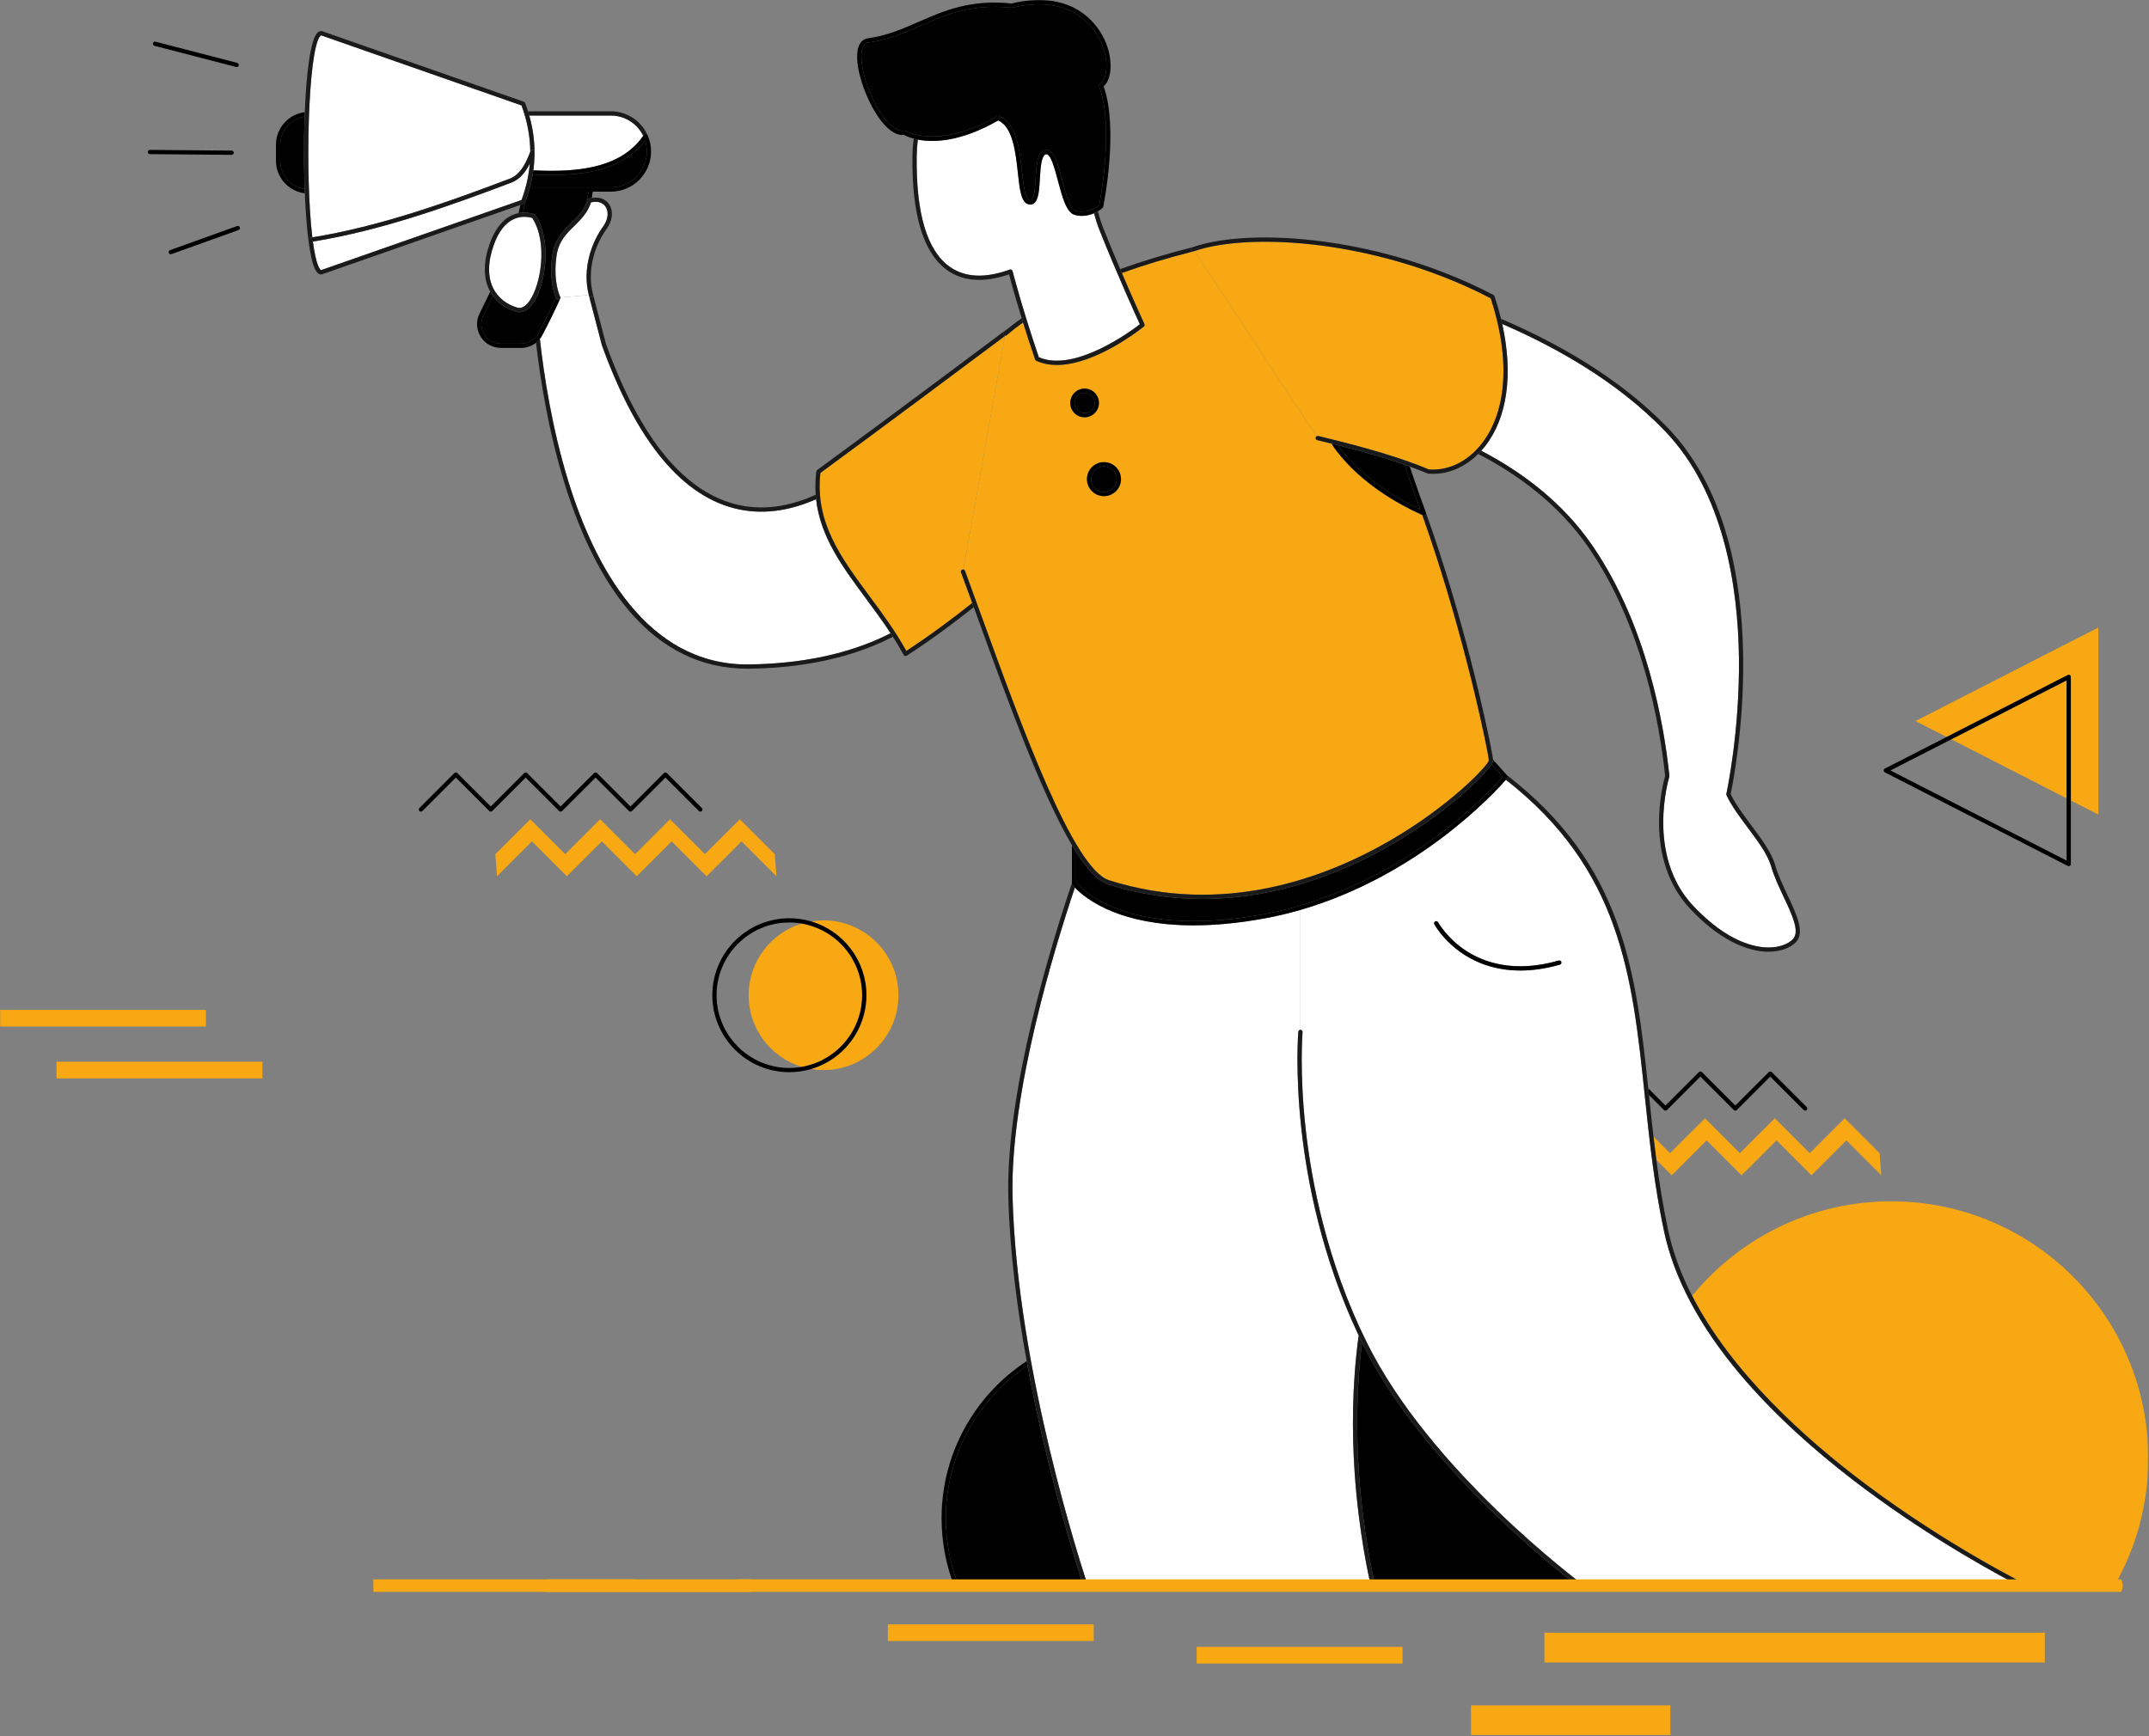 <?xml version="1.0" encoding="UTF-8"?> <svg xmlns="http://www.w3.org/2000/svg" width="1710" height="1382" viewBox="0 0 1710 1382" fill="none"><rect x="0" y="0" width="1710" height="1382" fill="#808080" stroke="none"/> <g clip-path="url(#clip0_395_242)"> <mask id="mask0_395_242" style="mask-type:luminance" maskUnits="userSpaceOnUse" x="0" y="0" width="1710" height="1382"> <path d="M1709.43 0H0V1381.01H1709.43V0Z" fill="white"></path> </mask> <g mask="url(#mask0_395_242)"> <path d="M1485.12 1181.73C1550.13 1230.37 1612.02 1261.1 1617.12 1263.6H1681.61C1699.28 1233.36 1709.43 1198.18 1709.43 1160.63C1709.43 1047.69 1617.87 956.126 1504.93 956.126C1441.01 956.126 1383.96 985.452 1346.46 1031.38C1377.91 1092.5 1436.33 1145.23 1485.12 1181.73Z" fill="#F7A813"></path> <path d="M752.609 1208.38C752.609 1227.49 756.24 1246.06 763.41 1263.6H862.559C858.017 1249.92 833.962 1175.48 817.608 1086.92C778.444 1113.15 752.609 1157.8 752.609 1208.38Z" fill="black"></path> <path d="M1084.54 1069.97C1084.29 1069.47 1084.05 1068.96 1083.81 1068.46C1079 1106.58 1079.34 1142.63 1081.24 1171.05C1084.52 1220.04 1092.92 1256.52 1094.64 1263.61H1257C1235.2 1246.97 1131.25 1164.46 1084.54 1069.97Z" fill="black"></path> <path d="M763.411 1263.6C756.241 1246.06 752.609 1227.49 752.609 1208.38C752.609 1157.81 778.444 1113.15 817.608 1086.92C817.387 1085.71 817.166 1084.51 816.945 1083.31C776.2 1110.03 749.229 1156.12 749.229 1208.38C749.229 1227.46 752.786 1246.03 759.779 1263.6H763.411Z" fill="black"></path> <path d="M1267.15 434.316C1310.39 497.407 1324.07 576.189 1328.37 617.535C1328.39 617.765 1328.37 617.999 1328.3 618.22C1328.1 618.838 1309.25 680.577 1347.43 721.097C1374.59 749.927 1396.67 754.129 1407.42 754.093C1415.66 754.053 1422.89 751.526 1426.77 747.33C1432.27 741.366 1425.98 728.033 1419.34 713.914C1415.54 705.847 1411.6 697.501 1409.33 689.536C1406.59 679.954 1398.58 669.232 1390.82 658.859C1384.42 650.293 1377.8 641.435 1373.82 632.883C1373.66 632.547 1373.62 632.162 1373.7 631.8C1373.8 631.314 1384.49 582.648 1383.7 522.893C1382.98 467.905 1372.12 391.994 1324.48 342.647C1286.54 303.347 1237.36 275.965 1195.34 257.848C1204.22 297.807 1199.47 332.584 1181.51 355.38C1180.59 356.555 1179.62 357.672 1178.64 358.759C1209.22 374.668 1242.73 398.705 1267.15 434.316Z" fill="white"></path> <path d="M1195.34 257.856C1237.36 275.969 1286.55 303.355 1324.48 342.655C1372.12 392.002 1382.98 467.908 1383.71 522.901C1384.49 582.656 1373.81 631.322 1373.7 631.808C1373.62 632.17 1373.66 632.55 1373.82 632.89C1377.8 641.443 1384.43 650.301 1390.83 658.867C1398.58 669.24 1406.6 679.962 1409.33 689.544C1411.61 697.514 1415.54 705.855 1419.34 713.922C1425.99 728.041 1432.27 741.374 1426.77 747.338C1422.89 751.534 1415.66 754.061 1407.42 754.101C1396.67 754.137 1374.6 749.935 1347.43 721.105C1309.25 680.585 1328.11 618.846 1328.3 618.228C1328.37 618.007 1328.4 617.773 1328.37 617.543C1324.07 576.197 1310.4 497.415 1267.15 434.324C1242.74 398.713 1209.23 374.671 1178.66 358.772C1177.86 359.651 1177.06 360.499 1176.23 361.321C1206.63 377.004 1240.09 400.824 1264.36 436.233C1307.08 498.541 1320.67 576.44 1324.98 617.556C1323.47 622.703 1306.94 683.054 1344.97 723.42C1372.84 753.001 1395.87 757.481 1407.23 757.481C1407.3 757.481 1407.37 757.481 1407.43 757.481C1416.59 757.437 1424.75 754.503 1429.25 749.635C1436.29 742.001 1429.54 727.665 1422.39 712.49C1418.65 704.543 1414.78 696.325 1412.58 688.621C1409.67 678.442 1401.46 667.464 1393.53 656.848C1387.36 648.596 1380.98 640.065 1377.12 631.976C1378.32 626.317 1387.82 579.568 1387.08 522.936C1386.62 487.585 1382.32 455.335 1374.31 427.088C1364.26 391.684 1348.32 362.491 1326.91 340.318C1287.92 299.927 1237.23 272.024 1194.4 253.783C1194.73 255.139 1195.04 256.5 1195.34 257.856Z" fill="#1A1A1A"></path> <path d="M587.949 405.401C543.533 396.035 506.87 352.118 478.985 274.873C478.967 274.825 478.954 274.776 478.941 274.728L468.607 235.109V235.104C468.603 235.096 468.603 235.087 468.599 235.078L468.532 234.831L446.165 236.801C446.068 237.022 445.962 237.243 445.865 237.464C445.825 237.592 445.768 237.715 445.697 237.83C441.469 247.196 436.76 256.827 431.547 266.736C430.981 267.809 430.323 268.803 429.585 269.731C432.722 298.089 439.251 341.193 452.487 383.9C473.008 450.113 514.318 528.852 594.62 528.852C594.974 528.852 595.323 528.852 595.681 528.847C648.809 528.242 685.401 516 708.665 503.962C702.33 494.296 695.58 485.177 688.966 476.249C670.425 451.227 652.723 427.327 649.383 397.325C631.65 405.176 610.343 410.124 587.949 405.401Z" fill="white"></path> <path d="M470.666 236.312C469.765 236.546 468.846 236.007 468.607 235.11L478.941 274.729C478.954 274.777 478.967 274.826 478.985 274.874C506.87 352.119 543.533 396.037 587.949 405.402C610.343 410.125 631.65 405.177 649.383 397.318C649.255 396.151 649.144 394.976 649.061 393.788C631.663 401.674 610.661 406.745 588.63 402.093C545.455 392.979 509.649 349.813 482.192 273.801L471.877 234.253C472.111 235.154 471.567 236.077 470.666 236.312Z" fill="#1A1A1A"></path> <path d="M468.598 235.074C468.576 234.99 468.559 234.906 468.537 234.826H468.532L468.598 235.074Z" fill="#1A1A1A"></path> <path d="M708.661 503.954C685.397 515.992 648.809 528.234 595.676 528.839C595.318 528.844 594.969 528.844 594.616 528.844C514.314 528.844 473.008 450.106 452.483 383.892C439.247 341.185 432.717 298.085 429.581 269.723C428.675 270.863 427.65 271.892 426.528 272.785C429.793 301.288 436.353 343.239 449.24 384.833C462.533 427.743 479.86 461.897 500.742 486.354C526.737 516.792 558.306 532.219 594.603 532.219C594.969 532.219 595.34 532.219 595.707 532.215C649.648 531.6 686.833 519.098 710.485 506.808C709.885 505.858 709.279 504.899 708.661 503.954Z" fill="#1A1A1A"></path> <path d="M1330.23 935.411L1358.02 907.632L1385.81 935.411L1413.61 907.632L1441.4 935.411L1469.19 907.632L1496.98 935.411L1495.63 917.802L1467.84 890.023L1440.05 917.802L1412.25 890.023L1384.46 917.802L1356.67 890.023L1328.88 917.802L1315.71 904.642C1316.42 910.787 1317.18 916.967 1317.99 923.183L1330.23 935.411Z" fill="#F7A813"></path> <path d="M1324.05 883.454C1324.71 884.112 1325.78 884.112 1326.44 883.454L1353.04 856.867L1379.64 883.454C1380.3 884.112 1381.37 884.112 1382.03 883.454L1408.63 856.867L1435.23 883.454C1435.56 883.785 1435.99 883.949 1436.42 883.949C1436.85 883.949 1437.29 883.785 1437.61 883.454C1438.27 882.795 1438.27 881.722 1437.61 881.064L1409.82 853.285C1409.16 852.626 1408.09 852.626 1407.43 853.285L1380.83 879.871L1354.23 853.285C1353.57 852.626 1352.5 852.626 1351.84 853.285L1325.24 879.871L1311.56 866.198C1311.75 867.974 1311.93 869.75 1312.12 871.535L1324.05 883.454Z" fill="black"></path> <path d="M1627.08 1299.46H1228.94V1323.15H1627.08V1299.46Z" fill="#F7A813"></path> <path d="M1329.16 1357.31H1170.5V1381.01H1329.16V1357.31Z" fill="#F7A813"></path> <path d="M870.312 1292.82H706.479V1306.09H870.312V1292.82Z" fill="#F7A813"></path> <path d="M1116.01 1310.74H952.174V1324.01H1116.01V1310.74Z" fill="#F7A813"></path> <path d="M208.802 845.038H44.968V858.304H208.802V845.038Z" fill="#F7A813"></path> <path d="M163.833 803.752H0V817.019H163.833V803.752Z" fill="#F7A813"></path> <path d="M1644.44 541.504L1552.67 588.452L1644.44 635.404V541.504Z" fill="#F7A813"></path> <path d="M1647 537.304C1647.51 537.609 1647.81 538.157 1647.81 538.744V637.133L1669.74 648.349V499.408L1524.18 573.879L1548.97 586.558L1645.35 537.242C1645.88 536.973 1646.5 536.995 1647 537.304Z" fill="#F7A813"></path> <path d="M588.709 652.042L560.913 679.82L533.12 652.042L505.328 679.82L477.531 652.042L449.739 679.82L421.947 652.042L394.15 679.82L395.502 697.431L423.294 669.651L451.091 697.431L478.883 669.651L506.675 697.431L534.472 669.651L562.264 697.431L590.057 669.651L617.853 697.431L616.502 679.82L588.709 652.042Z" fill="#F7A813"></path> <path d="M530.677 615.309C530.019 614.65 528.95 614.65 528.287 615.309L501.688 641.895L475.088 615.309C474.43 614.65 473.361 614.65 472.698 615.309L446.099 641.895L419.499 615.309C418.841 614.65 417.772 614.65 417.109 615.309L390.51 641.895L363.91 615.309C363.252 614.65 362.183 614.65 361.52 615.309L333.728 643.088C333.07 643.746 333.07 644.815 333.728 645.478C334.386 646.136 335.455 646.136 336.118 645.478L362.718 618.891L389.317 645.478C389.975 646.136 391.044 646.136 391.707 645.478L418.307 618.891L444.906 645.478C445.564 646.136 446.633 646.136 447.296 645.478L473.895 618.891L500.495 645.478C501.153 646.136 502.222 646.136 502.885 645.478L529.484 618.891L556.084 645.478C556.415 645.809 556.844 645.972 557.277 645.972C557.71 645.972 558.143 645.809 558.47 645.478C559.128 644.819 559.128 643.746 558.47 643.088L530.677 615.309Z" fill="black"></path> <path d="M1499.8 614.721L1645.35 689.192C1645.59 689.315 1645.86 689.377 1646.12 689.377C1646.42 689.377 1646.73 689.293 1647 689.13C1647.51 688.825 1647.81 688.277 1647.81 687.69V637.133V538.744C1647.81 538.157 1647.51 537.609 1647 537.304C1646.5 536.999 1645.88 536.973 1645.35 537.242L1548.96 586.558L1499.8 611.713C1499.23 612 1498.88 612.583 1498.88 613.215C1498.88 613.851 1499.24 614.43 1499.8 614.721ZM1552.67 588.453L1644.43 541.505V635.405V684.929L1504.28 613.219L1552.67 588.453Z" fill="black"></path> <path d="M595.694 792.095C595.694 818.99 613.528 841.711 638.016 849.12C665.247 844.406 686.029 820.638 686.029 792.095C686.029 763.552 665.247 739.784 638.016 735.075C613.524 742.479 595.694 765.2 595.694 792.095Z" fill="#F7A813"></path> <path d="M689.408 792.095C689.408 819.856 670.831 843.35 645.456 850.847C648.658 851.382 651.945 851.669 655.303 851.669C688.224 851.669 714.912 824.994 714.912 792.095C714.912 759.191 688.224 732.517 655.303 732.517C651.945 732.517 648.663 732.808 645.456 733.339C670.831 740.84 689.408 764.329 689.408 792.095Z" fill="#F7A813"></path> <path d="M645.456 850.847C670.831 843.35 689.408 819.856 689.408 792.095C689.408 764.334 670.831 740.84 645.456 733.343C639.951 731.717 634.137 730.829 628.111 730.829C594.311 730.829 566.815 758.312 566.815 792.095C566.815 825.878 594.311 853.361 628.111 853.361C634.133 853.361 639.951 852.473 645.456 850.847ZM570.19 792.095C570.19 760.177 596.171 734.209 628.107 734.209C631.487 734.209 634.791 734.518 638.012 735.075C665.243 739.789 686.024 763.552 686.024 792.095C686.024 820.638 665.243 844.406 638.012 849.12C634.791 849.677 631.487 849.986 628.107 849.986C596.175 849.981 570.19 824.014 570.19 792.095Z" fill="black"></path> <path d="M652.824 376.372C648.283 415.651 669.365 444.11 691.679 474.23C701.831 487.934 712.319 502.093 721.176 518.055C740.615 505.358 758.586 491.897 773.616 479.89C770.567 471.513 767.612 463.411 764.692 455.486C764.369 454.611 764.815 453.639 765.694 453.317C765.986 453.206 766.286 453.193 766.574 453.246L799.641 267.407C775.06 285.794 698.098 343.292 652.824 376.372Z" fill="#F7A813"></path> <path d="M773.616 479.894C758.586 491.901 740.615 505.362 721.177 518.059C712.323 502.098 701.836 487.939 691.679 474.235C669.365 444.114 648.283 415.655 652.825 376.376C698.098 343.292 775.06 285.799 799.641 267.412L799.685 267.155C799.314 267.089 798.965 266.908 798.7 266.603C798.09 265.896 798.174 264.827 798.881 264.222C800.913 262.473 803.02 260.745 805.198 259.04C800.158 262.813 703.081 335.49 650.24 374.088C649.865 374.362 649.617 374.782 649.56 375.245C648.765 381.704 648.632 387.871 649.061 393.796C649.145 394.98 649.255 396.159 649.383 397.325C652.723 427.327 670.425 451.227 688.967 476.249C695.58 485.173 702.33 494.296 708.665 503.962C709.284 504.903 709.885 505.866 710.494 506.816C713.485 511.494 716.379 516.292 719.091 521.28C719.317 521.695 719.705 521.995 720.16 522.11C720.297 522.145 720.439 522.163 720.576 522.163C720.898 522.163 721.216 522.07 721.495 521.894C741.229 509.095 759.518 495.453 774.839 483.251C774.424 482.12 774.018 481.003 773.616 479.894Z" fill="#1A1A1A"></path> <path d="M1081.13 1062.91C1051.6 1000.47 1040.02 939.388 1035.53 898.52C1030.49 852.553 1033.07 821.478 1033.09 821.169C1033.17 820.289 1033.9 819.631 1034.78 819.631V724.203C1025.72 726.822 1016.34 729.084 1006.66 730.874C984.936 734.894 966.076 736.484 949.832 736.484C920.516 736.484 899.717 731.298 885.916 725.806C868.434 718.853 859.082 710.437 855.296 706.386C839.038 754.725 803.581 870.268 805.702 952.545C809.267 1090.63 861.092 1248.62 866.111 1263.6H1091.16C1089.05 1254.74 1081.06 1218.88 1077.87 1171.34C1075.88 1141.47 1075.58 1103.22 1081.13 1062.91Z" fill="white"></path> <path d="M1083.81 1068.46C1082.9 1066.61 1082.01 1064.76 1081.13 1062.91C1075.59 1103.21 1075.88 1141.47 1077.88 1171.35C1081.07 1218.89 1089.06 1254.75 1091.17 1263.61H1094.65C1092.93 1256.52 1084.53 1220.05 1081.25 1171.05C1079.34 1142.63 1079 1106.58 1083.81 1068.46Z" fill="#1A1A1A"></path> <path d="M817.608 1086.92C833.963 1175.48 858.017 1249.92 862.559 1263.6H866.12C861.105 1248.62 809.276 1090.63 805.711 952.549C803.586 870.268 839.047 754.73 855.305 706.39C854.006 705.003 853.361 704.123 853.268 703.995C853.061 703.708 852.95 703.363 852.95 703.005V702.812C837.055 749.751 800.162 868.395 802.336 952.637C803.453 995.914 809.289 1041.13 816.945 1083.31C817.162 1084.52 817.383 1085.71 817.608 1086.92Z" fill="#1A1A1A"></path> <path d="M1384.46 1093.6C1352.32 1055.38 1332.02 1017.15 1324.11 979.982C1316.19 942.776 1312.43 906.903 1308.79 872.211C1298.81 776.857 1289.93 692.208 1198.27 620.627C1193.85 625.667 1175.81 645.441 1147.17 666.978C1121.52 686.266 1082.69 710.339 1034.78 724.202V819.63C1034.83 819.63 1034.88 819.626 1034.93 819.626C1035.86 819.705 1036.54 820.523 1036.46 821.455C1036.44 821.76 1033.89 852.578 1038.9 898.24C1043.53 940.355 1055.73 1004.07 1087.57 1068.47C1137.7 1169.88 1254.47 1257.57 1262.61 1263.6H1268.43H1609.61C1591.68 1254.39 1538.54 1225.9 1483.14 1184.47C1443.31 1154.67 1410.1 1124.1 1384.46 1093.6ZM1142.03 733.36C1142.85 732.918 1143.87 733.223 1144.32 734.044C1144.38 734.173 1151.3 746.732 1166.52 756.699C1180.53 765.879 1204.71 774.684 1240.31 764.518C1241.2 764.267 1242.14 764.779 1242.4 765.68C1242.65 766.577 1242.13 767.514 1241.23 767.77C1229.61 771.092 1219.15 772.444 1209.81 772.444C1189.51 772.444 1174.54 766.025 1164.52 759.433C1148.65 748.985 1141.64 736.187 1141.35 735.648C1140.9 734.826 1141.21 733.801 1142.03 733.36Z" fill="white"></path> <path d="M1199.35 619.385C1199.32 619.416 1198.96 619.854 1198.27 620.627C1289.93 692.208 1298.81 776.857 1308.79 872.211C1312.43 906.903 1316.19 942.776 1324.11 979.982C1332.02 1017.15 1352.32 1055.38 1384.46 1093.6C1410.1 1124.1 1443.31 1154.67 1483.15 1184.47C1538.54 1225.91 1591.68 1254.4 1609.62 1263.6H1617.12C1612.03 1261.1 1550.13 1230.37 1485.13 1181.73C1436.33 1145.23 1377.91 1092.5 1346.47 1031.38C1337.83 1014.59 1331.22 997.168 1327.41 979.28C1323.36 960.253 1320.4 941.561 1318 923.183C1317.18 916.967 1316.42 910.782 1315.71 904.641C1314.44 893.597 1313.29 882.672 1312.16 871.862C1312.14 871.751 1312.13 871.645 1312.12 871.535C1311.94 869.754 1311.75 867.974 1311.56 866.198C1301.65 771.843 1291.2 688.011 1199.08 616.92L1199.31 617.176C1199.87 617.799 1199.89 618.74 1199.35 619.385Z" fill="#1A1A1A"></path> <path d="M1087.57 1068.47C1055.73 1004.08 1043.53 940.359 1038.9 898.245C1033.88 852.587 1036.44 821.768 1036.46 821.459C1036.54 820.531 1035.86 819.71 1034.93 819.63C1034.88 819.626 1034.83 819.635 1034.78 819.635C1033.91 819.635 1033.17 820.288 1033.1 821.172C1033.07 821.481 1030.49 852.556 1035.54 898.523C1040.02 939.392 1051.6 1000.47 1081.13 1062.91C1082.01 1064.77 1082.9 1066.61 1083.81 1068.46C1084.05 1068.97 1084.29 1069.47 1084.54 1069.97C1131.25 1164.47 1235.21 1246.98 1257 1263.6H1262.61C1254.47 1257.58 1137.7 1169.89 1087.57 1068.47Z" fill="#1A1A1A"></path> <path d="M1141.46 649.908C1117.6 667.38 1079.18 691.064 1031.6 704.662C1006.39 711.863 981.401 715.463 956.794 715.463C931.233 715.463 906.087 711.58 881.533 703.809C873.674 701.322 865.187 692.093 856.325 678.133V702.422C858.079 704.569 867.18 714.778 887.475 722.788C908.486 731.08 946.117 738.634 1006.05 727.55C1066.24 716.422 1114.87 687.03 1145.06 664.336C1173.67 642.835 1191.6 623.123 1195.8 618.325L1186.8 608.336C1182.08 615.688 1165.13 632.568 1141.46 649.908Z" fill="black"></path> <path d="M853.268 703.996C853.361 704.124 854.01 705.003 855.305 706.39C859.091 710.441 868.443 718.853 885.925 725.811C899.726 731.302 920.52 736.488 949.841 736.488C966.085 736.488 984.945 734.894 1006.67 730.878C1016.35 729.089 1025.73 726.827 1034.79 724.207C1082.69 710.344 1121.52 686.272 1147.18 666.983C1175.82 645.447 1193.86 625.673 1198.28 620.632C1198.96 619.859 1199.33 619.422 1199.35 619.391C1199.89 618.746 1199.87 617.805 1199.31 617.177L1199.08 616.921L1188.09 604.719C1188.12 604.984 1188.13 605.179 1188.13 605.294C1188.13 605.943 1187.68 606.977 1186.8 608.337L1195.81 618.326C1191.6 623.124 1173.68 642.836 1145.07 664.337C1114.87 687.031 1066.24 716.418 1006.06 727.551C946.121 738.636 908.491 731.081 887.48 722.789C867.184 714.779 858.088 704.574 856.33 702.423V678.134C855.208 676.371 854.086 674.533 852.95 672.621V702.807V703.002C852.95 703.36 853.061 703.709 853.268 703.996Z" fill="black"></path> <path d="M1059.43 353.051C1055.79 352.145 1052.04 351.23 1048.16 350.303C1047.25 350.086 1046.69 349.172 1046.91 348.266C1047.01 347.833 1047.28 347.48 1047.62 347.254L950.442 199.873C950.252 199.921 950.057 199.961 949.867 200.01C929.179 205.24 910.098 211.001 892.67 217.279C902.553 240.375 910.509 257.64 910.624 257.892C910.947 258.594 910.752 259.425 910.151 259.915C908.345 261.377 871.951 290.481 841 290.486C835.235 290.486 829.668 289.479 824.539 287.093C824.124 286.899 823.801 286.545 823.651 286.108C819.998 275.417 816.777 265.468 814.025 256.632C809.422 259.937 805.101 263.317 801.076 266.78C800.674 267.125 800.162 267.24 799.68 267.156L799.636 267.412L766.569 453.25C767.139 453.352 767.643 453.741 767.859 454.324C772.096 465.823 776.403 477.676 780.958 490.223C813.543 579.939 854.099 691.594 882.549 700.593C972.955 729.194 1054.14 699.113 1106.32 668.842C1153.18 641.66 1183.58 609.852 1184.74 605.231C1184.52 600.583 1169.15 522.985 1141.49 438.49C1138.46 429.253 1135.21 419.68 1131.73 409.912C1085.88 389.272 1065.57 362.606 1059.43 353.051ZM891.99 381.346C891.99 388.813 885.915 394.883 878.454 394.883C870.988 394.883 864.918 388.808 864.918 381.346C864.918 373.885 870.992 367.806 878.454 367.806C885.915 367.81 891.99 373.885 891.99 381.346ZM851.611 320.704C851.611 314.404 856.736 309.279 863.036 309.279C869.336 309.279 874.46 314.404 874.46 320.704C874.46 327.003 869.336 332.128 863.036 332.128C856.736 332.128 851.611 327.003 851.611 320.704Z" fill="#F7A813"></path> <path d="M1130.26 395.956C1131.59 399.68 1132.97 403.475 1134.38 407.279C1133.04 403.533 1131.67 399.755 1130.26 395.956Z" fill="#1A1A1A"></path> <path d="M798.7 266.599C798.965 266.904 799.314 267.085 799.685 267.151C800.167 267.235 800.679 267.12 801.081 266.776C805.106 263.312 809.426 259.932 814.029 256.628C813.672 255.475 813.323 254.348 812.978 253.239C810.292 255.144 807.69 257.074 805.194 259.031C803.016 260.741 800.909 262.468 798.876 264.213C798.17 264.827 798.09 265.892 798.7 266.599Z" fill="#1A1A1A"></path> <path d="M856.325 678.137C865.187 692.098 873.674 701.326 881.533 703.814C906.087 711.58 931.233 715.468 956.795 715.468C981.402 715.468 1006.39 711.867 1031.6 704.666C1079.18 691.073 1117.6 667.389 1141.46 649.912C1165.13 632.572 1182.08 615.692 1186.8 608.341C1187.67 606.98 1188.13 605.946 1188.13 605.297C1188.13 605.178 1188.11 604.983 1188.08 604.723C1187.16 596.678 1172.29 521.947 1145.06 438.539C1141.86 428.736 1138.41 418.553 1134.69 408.158C1134.9 408.781 1134.73 409.466 1134.25 409.916C1133.93 410.217 1133.52 410.376 1133.1 410.376C1132.86 410.376 1132.63 410.327 1132.41 410.23C1132.18 410.128 1131.96 410.022 1131.73 409.921C1135.21 419.688 1138.47 429.262 1141.49 438.499C1169.15 522.989 1184.51 600.588 1184.74 605.24C1183.58 609.861 1153.18 641.669 1106.32 668.851C1054.14 699.122 972.955 729.203 882.549 700.602C854.099 691.603 813.544 579.948 780.958 490.232C776.399 477.685 772.096 465.837 767.859 454.333C767.643 453.749 767.139 453.361 766.569 453.259C766.282 453.206 765.982 453.224 765.69 453.33C764.815 453.652 764.365 454.624 764.687 455.499C767.607 463.424 770.563 471.527 773.611 479.903C774.013 481.016 774.42 482.129 774.831 483.251C775.807 485.933 776.788 488.637 777.786 491.385C802.154 558.469 828.811 631.861 852.946 672.637C854.081 674.537 855.208 676.37 856.325 678.137Z" fill="#1A1A1A"></path> <path d="M892.67 217.28C910.103 211.002 929.179 205.241 949.867 200.011C950.057 199.962 950.252 199.922 950.442 199.874L950.415 199.834C950.283 199.878 950.141 199.922 950.009 199.971C949.125 200.28 948.167 199.816 947.857 198.933C947.548 198.053 948.012 197.09 948.895 196.781C948.922 196.772 948.948 196.763 948.975 196.755C928.136 202.025 908.915 207.834 891.341 214.174C891.791 215.217 892.233 216.255 892.67 217.28Z" fill="#1A1A1A"></path> <path d="M1130.1 405.451C1125.32 392.427 1120.99 379.713 1117.74 369.888C1103.13 364.781 1085.82 359.722 1064.44 354.311C1072.22 365.103 1091.81 387.532 1130.1 405.451Z" fill="black"></path> <path d="M1117.74 369.888C1120.99 379.717 1125.32 392.427 1130.1 405.451C1091.81 387.532 1072.22 365.103 1064.44 354.306C1062.79 353.891 1061.13 353.471 1059.43 353.047C1065.58 362.607 1085.88 389.268 1131.74 409.908C1131.97 410.01 1132.18 410.116 1132.41 410.218C1132.64 410.315 1132.87 410.363 1133.1 410.363C1133.52 410.363 1133.94 410.204 1134.26 409.904C1134.74 409.453 1134.91 408.769 1134.7 408.146C1134.69 408.124 1134.7 408.102 1134.69 408.079C1134.59 407.81 1134.49 407.545 1134.39 407.275C1132.98 403.467 1131.59 399.677 1130.27 395.953C1127.08 387.015 1124.18 378.516 1121.79 371.315C1120.46 370.842 1119.11 370.365 1117.74 369.888Z" fill="black"></path> <path d="M855.053 171.012C848.554 169.126 845.312 156.946 841.875 144.051C839.255 134.203 835.999 121.957 832.328 122.779C828.533 123.636 827.932 133.938 827.446 142.213C826.916 151.283 826.461 159.115 822.768 161.832C821.531 162.742 820.002 163.012 818.35 162.601C812.497 161.147 811.361 150.708 809.925 137.49C808.163 121.281 805.976 101.185 794.362 95.844C763.98 113.241 742.439 113.502 730.33 111.116C729.809 115.18 729.486 119.501 729.425 124.118C728.802 169.797 737.646 199.476 755.702 212.323C767.789 220.924 783.869 221.68 803.489 214.572C803.939 214.408 804.434 214.444 804.854 214.664C805.273 214.89 805.583 215.279 805.702 215.738C805.777 216.03 813.221 245.054 826.616 284.324C854.982 296.689 899.668 263.742 907.002 258.096C903.914 251.35 888.593 217.624 874.809 182.936C873.122 178.686 871.73 174.255 870.537 169.713C867.878 170.884 864.587 171.847 860.902 171.847C859.042 171.847 857.081 171.6 855.053 171.012Z" fill="white"></path> <path d="M814.029 256.633C816.782 265.469 820.002 275.418 823.656 286.109C823.806 286.546 824.124 286.9 824.544 287.094C829.673 289.475 835.244 290.487 841.004 290.487C871.955 290.482 908.349 261.383 910.156 259.916C910.757 259.43 910.951 258.599 910.629 257.893C910.514 257.641 902.553 240.376 892.675 217.28C892.237 216.255 891.796 215.217 891.349 214.17C887.033 204.031 882.417 192.916 877.955 181.686C876.232 177.352 874.823 172.806 873.625 168.132C872.733 168.658 871.695 169.201 870.542 169.709C871.73 174.251 873.122 178.677 874.814 182.932C888.597 217.62 903.918 251.345 907.006 258.091C899.673 263.737 854.987 296.685 826.62 284.32C813.225 245.054 805.781 216.025 805.706 215.734C805.587 215.27 805.282 214.881 804.858 214.66C804.438 214.439 803.944 214.399 803.493 214.567C783.874 221.676 767.793 220.92 755.706 212.319C737.646 199.472 728.806 169.793 729.429 124.113C729.491 119.497 729.813 115.176 730.335 111.112C729.142 110.878 728.037 110.617 727.026 110.343C726.465 114.628 726.116 119.187 726.049 124.065C725.413 170.92 734.73 201.539 753.749 215.071C766.428 224.092 782.955 225.192 802.901 218.358C804.094 222.86 807.54 235.578 812.982 253.241C813.323 254.354 813.672 255.48 814.029 256.633Z" fill="#1A1A1A"></path> <path d="M597.942 1257H434.693C433.758 1257 433 1259.24 433 1262C433 1264.76 433.758 1267 434.693 1267H598C597.965 1266.61 597.942 1266.2 597.942 1265.77V1257Z" fill="#F7A813"></path> <path d="M1687.31 1257H1681.6H1617.11H1609.6H1268.44H1262.62H1257.01H1094.66H1091.18H866.146H862.586H763.443H759.812H586.728V1261.34C586.728 1264.1 585.973 1266.33 585.041 1266.33H521.508H508.648C507.716 1266.33 506.961 1264.1 506.961 1261.34V1257H329.226H297.057V1265.77C297.057 1266.19 297.035 1266.59 297 1267H762.316H864.936H1093.34H1262.06H1269.51H1616.72H1687.31C1688.24 1267 1689 1264.76 1689 1262.01C1689 1259.25 1688.24 1257 1687.31 1257Z" fill="#F7A813"></path> <path d="M793.403 92.494C793.849 92.238 794.388 92.194 794.87 92.384C809.029 97.955 811.392 119.672 813.287 137.122C814.427 147.601 815.602 158.434 819.167 159.317C820.042 159.538 820.484 159.317 820.771 159.11C823.183 157.334 823.66 149.196 824.08 142.017C824.716 131.158 825.312 120.905 831.59 119.487C832.001 119.394 832.394 119.35 832.779 119.35C838.804 119.35 841.755 130.452 845.148 143.184C847.905 153.535 851.333 166.417 855.998 167.773C865.02 170.388 872.821 164.809 874.668 163.338C875.892 156.972 886.34 99.965 874.628 68.784C874.359 68.059 874.611 67.247 875.242 66.805C881.06 62.736 882.757 48.325 876.015 33.349C871.805 23.997 854.271 -5.616 805.485 6.109C805.3 6.153 805.106 6.166 804.916 6.144C772.816 2.756 752.088 11.821 732.035 20.586C718.87 26.342 706.439 31.776 691.246 33.782C689.042 34.074 687.495 35.399 686.528 37.833C682.075 49.006 691.432 78.843 704.402 94.849C708.215 99.554 713.931 104.974 719.493 104.002C719.904 103.932 720.328 104.016 720.682 104.241C720.929 104.396 746.459 119.672 793.403 92.494Z" fill="black"></path> <path d="M730.33 111.112C742.439 113.497 763.976 113.237 794.361 95.839C805.976 101.185 808.162 121.277 809.925 137.486C811.361 150.699 812.496 161.139 818.35 162.596C820.002 163.007 821.531 162.742 822.768 161.828C826.457 159.111 826.916 151.278 827.446 142.208C827.928 133.934 828.533 123.632 832.328 122.775C836.003 121.953 839.255 134.199 841.875 144.046C845.307 156.942 848.55 169.126 855.053 171.008C857.081 171.596 859.042 171.843 860.906 171.843C864.591 171.843 867.878 170.88 870.542 169.709C871.695 169.201 872.733 168.658 873.625 168.132C875.843 166.82 877.19 165.632 877.336 165.499C877.606 165.256 877.791 164.933 877.862 164.58C878.379 162.044 890.21 102.749 878.211 68.745C885.142 62.507 885.633 46.475 879.094 31.958C874.619 22.022 856.078 -9.402 804.982 2.752C772.166 -0.65 751.076 8.574 730.683 17.489C717.744 23.149 705.524 28.49 690.804 30.434C687.376 30.889 684.809 33.014 683.387 36.583C678.059 49.96 689.231 81.499 701.773 96.979C707.826 104.45 713.918 108.055 719.431 107.427C720.509 108.024 723.058 109.278 727.021 110.347C728.033 110.617 729.137 110.873 730.33 111.112ZM704.398 94.849C691.427 78.844 682.07 49.006 686.523 37.833C687.495 35.399 689.037 34.074 691.241 33.782C706.434 31.777 718.866 26.343 732.031 20.586C752.083 11.822 772.811 2.756 804.911 6.145C805.101 6.167 805.295 6.153 805.481 6.109C854.262 -5.615 871.796 23.997 876.011 33.349C882.752 48.326 881.056 62.736 875.238 66.805C874.606 67.247 874.354 68.06 874.624 68.784C886.335 99.965 875.887 156.973 874.663 163.339C872.817 164.81 865.015 170.389 855.994 167.774C851.329 166.422 847.896 153.54 845.144 143.185C841.755 130.448 838.8 119.351 832.774 119.351C832.39 119.351 831.996 119.395 831.586 119.488C825.308 120.906 824.711 131.16 824.075 142.018C823.656 149.197 823.179 157.335 820.766 159.111C820.479 159.323 820.037 159.539 819.163 159.318C815.598 158.435 814.423 147.598 813.283 137.124C811.383 119.673 809.024 97.955 794.865 92.384C794.383 92.194 793.844 92.238 793.398 92.495C746.455 119.678 720.925 104.397 720.673 104.242C720.319 104.017 719.895 103.933 719.484 104.003C713.927 104.975 708.215 99.554 704.398 94.849Z" fill="black"></path> <path d="M1048.95 347.017C1088.62 356.519 1115.79 364.732 1137.01 373.629C1152.48 374.84 1167.72 367.445 1178.87 353.294C1199.26 327.397 1201.92 285.185 1186.19 237.403C1134.44 210.556 1084.48 199.776 1051.63 195.469C1011.46 190.199 973.679 191.833 950.42 199.829L950.446 199.869L1047.63 347.251C1048 347.004 1048.48 346.902 1048.95 347.017Z" fill="#F7A813"></path> <path d="M947.862 198.927C948.171 199.806 949.134 200.276 950.013 199.966C950.146 199.922 950.283 199.878 950.42 199.829C973.679 191.833 1011.46 190.198 1051.63 195.468C1084.48 199.78 1134.44 210.556 1186.19 237.403C1201.92 285.185 1199.26 327.397 1178.87 353.294C1167.72 367.44 1152.48 374.84 1137.01 373.629C1115.79 364.732 1088.62 356.519 1048.95 347.017C1048.48 346.902 1048 347.003 1047.63 347.255C1047.28 347.485 1047.02 347.834 1046.91 348.267C1046.7 349.173 1047.25 350.087 1048.16 350.303C1052.04 351.231 1055.79 352.146 1059.43 353.051C1061.13 353.471 1062.79 353.891 1064.44 354.31C1085.82 359.722 1103.13 364.781 1117.74 369.888C1119.11 370.365 1120.46 370.846 1121.78 371.323C1126.8 373.148 1131.51 374.986 1135.95 376.85C1136.11 376.916 1136.28 376.96 1136.46 376.978C1137.75 377.089 1139.03 377.142 1140.31 377.142C1153.34 377.142 1165.98 371.53 1176.23 361.316C1177.06 360.494 1177.86 359.647 1178.66 358.768C1179.64 357.681 1180.6 356.563 1181.53 355.388C1199.49 332.593 1204.23 297.815 1195.35 257.856C1195.05 256.5 1194.74 255.139 1194.4 253.774C1192.96 247.845 1191.22 241.811 1189.19 235.692C1189.06 235.277 1188.76 234.928 1188.37 234.729C1135.96 207.424 1085.33 196.49 1052.08 192.125C1010.61 186.687 973.048 188.374 948.988 196.755C948.962 196.763 948.935 196.772 948.909 196.781C948.021 197.086 947.553 198.048 947.862 198.927Z" fill="#1A1A1A"></path> <path d="M496.338 1141.64C496.307 1142.31 496.276 1142.98 496.241 1143.65C496.276 1142.98 496.303 1142.31 496.338 1141.64Z" fill="black"></path> <path d="M496.037 1146.78C495.998 1147.39 495.958 1148 495.914 1148.61C495.962 1148 495.998 1147.39 496.037 1146.78Z" fill="black"></path> <path d="M518.86 1258.47C518.93 1258.91 519.005 1259.36 519.072 1259.81C519.001 1259.36 518.93 1258.91 518.86 1258.47Z" fill="black"></path> <path d="M517.177 1250.25C517.278 1250.67 517.38 1251.09 517.477 1251.5C517.38 1251.09 517.283 1250.67 517.177 1250.25Z" fill="black"></path> <path d="M516.492 1247.68C516.607 1248.08 516.713 1248.48 516.823 1248.89C516.713 1248.48 516.602 1248.08 516.492 1247.68Z" fill="black"></path> <path d="M514.022 1240.35C514.164 1240.72 514.301 1241.08 514.437 1241.45C514.301 1241.08 514.168 1240.71 514.022 1240.35Z" fill="black"></path> <path d="M515.736 1245.17C515.86 1245.56 515.975 1245.95 516.094 1246.34C515.979 1245.95 515.86 1245.56 515.736 1245.17Z" fill="black"></path> <path d="M517.799 1252.91C517.892 1253.33 517.98 1253.76 518.069 1254.19C517.985 1253.76 517.892 1253.33 517.799 1252.91Z" fill="black"></path> <path d="M519.292 1261.37C519.354 1261.83 519.416 1262.29 519.478 1262.76C519.421 1262.29 519.359 1261.83 519.292 1261.37Z" fill="black"></path> <path d="M494.902 1160.96C494.769 1162.54 494.637 1164.12 494.513 1165.7C494.637 1164.12 494.765 1162.54 494.902 1160.96Z" fill="black"></path> <path d="M509.741 1231.39C509.905 1231.67 510.06 1231.96 510.219 1232.26C510.06 1231.97 509.905 1231.67 509.741 1231.39Z" fill="black"></path> <path d="M513.063 1238.03C513.214 1238.38 513.359 1238.74 513.505 1239.09C513.359 1238.73 513.214 1238.38 513.063 1238.03Z" fill="black"></path> <path d="M510.921 1233.56C511.084 1233.86 511.239 1234.18 511.394 1234.5C511.239 1234.18 511.084 1233.87 510.921 1233.56Z" fill="black"></path> <path d="M222.957 115.194V127.913C222.957 139.337 231.43 148.795 242.417 150.395C241.737 131.813 241.706 111.492 242.373 92.716C231.408 94.341 222.957 103.787 222.957 115.194Z" fill="black"></path> <path d="M242.417 150.398C231.43 148.794 222.957 139.34 222.957 127.916V115.197C222.957 103.79 231.408 94.341 242.373 92.719C242.413 91.562 242.457 90.413 242.505 89.273C229.605 90.859 219.582 101.877 219.582 115.197V127.916C219.582 141.253 229.632 152.284 242.554 153.848C242.505 152.7 242.461 151.555 242.417 150.398Z" fill="black"></path> <path d="M439.538 202.89C441.367 190.405 448.078 183.827 454.572 177.466C459.842 172.301 464.817 167.415 467.22 159.512C467.6 157.166 467.945 154.838 468.236 152.536H420.741C419.892 155.412 418.956 158.279 417.874 161.138C417.851 161.191 417.82 161.239 417.798 161.288C417.33 163.881 416.791 166.518 416.19 169.196C421.341 168.966 425.039 170.446 425.264 170.539C425.569 170.667 425.83 170.874 426.015 171.148C439.574 191.064 434.069 227.7 423.882 241.74C420.056 247.01 416.332 248.482 413.359 248.482C412.413 248.482 411.543 248.331 410.77 248.106C403.012 245.853 396.575 241.444 392.206 235.476C389.843 240.499 387.342 245.632 384.678 250.894C382.218 255.753 382.452 261.43 385.31 266.082C388.177 270.747 393.156 273.535 398.625 273.535H414.702C420.533 273.535 425.839 270.327 428.556 265.167C433.645 255.497 438.244 246.105 442.383 236.964C441.032 233.903 436.711 222.218 439.538 202.89Z" fill="black"></path> <path d="M445.931 236.815C445.949 237.032 445.927 237.253 445.86 237.456C445.958 237.235 446.064 237.014 446.161 236.793L445.931 236.815Z" fill="black"></path> <path d="M429.585 269.728C430.319 268.804 430.981 267.806 431.547 266.732C436.76 256.819 441.469 247.192 445.697 237.827C445.542 238.087 445.321 238.313 445.034 238.463C444.782 238.595 444.517 238.657 444.252 238.657C443.647 238.657 443.059 238.33 442.759 237.756C442.724 237.69 442.587 237.42 442.384 236.965C438.244 246.106 433.645 255.498 428.556 265.168C425.839 270.328 420.533 273.536 414.702 273.536H398.625C393.152 273.536 388.177 270.748 385.31 266.083C382.452 261.435 382.218 255.754 384.678 250.895C387.342 245.633 389.847 240.504 392.206 235.477C391.42 234.403 390.709 233.272 390.059 232.101C387.453 237.707 384.656 243.455 381.661 249.366C378.666 255.281 378.953 262.191 382.43 267.85C385.915 273.522 391.968 276.911 398.625 276.911H414.702C419.089 276.911 423.228 275.413 426.533 272.789C427.655 271.892 428.675 270.867 429.585 269.728Z" fill="black"></path> <path d="M416.195 169.187C416.796 166.51 417.335 163.872 417.803 161.279C417.609 161.672 417.273 161.981 416.858 162.127L414.03 163.117C413.615 165.251 413.16 167.415 412.652 169.611C413.889 169.364 415.073 169.24 416.195 169.187Z" fill="black"></path> <path d="M468.236 152.527C467.945 154.829 467.6 157.157 467.22 159.503C467.251 159.401 467.287 159.304 467.317 159.203C467.481 158.646 467.914 158.213 468.47 158.054C469.314 157.811 470.14 157.625 470.958 157.493C471.21 155.827 471.435 154.171 471.642 152.523H468.236V152.527Z" fill="black"></path> <path d="M426.612 135.656C427.31 135.687 428.004 135.718 428.702 135.74C429.395 135.766 430.089 135.78 430.778 135.802C431.489 135.824 432.196 135.846 432.907 135.864C433.583 135.877 434.255 135.886 434.926 135.894C435.651 135.903 436.375 135.921 437.1 135.925C437.754 135.93 438.407 135.925 439.061 135.921C439.795 135.921 440.528 135.925 441.261 135.917C441.906 135.908 442.551 135.89 443.192 135.881C443.925 135.868 444.659 135.859 445.392 135.837C446.024 135.819 446.651 135.788 447.283 135.762C448.016 135.735 448.754 135.709 449.483 135.674C450.101 135.643 450.711 135.598 451.325 135.563C452.063 135.519 452.801 135.475 453.534 135.422C454.135 135.378 454.731 135.32 455.332 135.267C456.065 135.205 456.803 135.143 457.536 135.073C458.128 135.011 458.716 134.94 459.308 134.874C460.033 134.794 460.761 134.715 461.477 134.622C462.06 134.547 462.639 134.459 463.222 134.375C463.938 134.273 464.653 134.176 465.36 134.061C465.935 133.968 466.5 133.862 467.07 133.761C467.772 133.637 468.479 133.518 469.173 133.381C469.738 133.27 470.295 133.142 470.856 133.027C471.545 132.882 472.234 132.74 472.915 132.581C473.471 132.453 474.015 132.307 474.567 132.166C475.238 131.998 475.914 131.83 476.577 131.649C477.125 131.499 477.659 131.331 478.198 131.172C478.852 130.978 479.506 130.788 480.147 130.58C480.681 130.408 481.207 130.218 481.741 130.032C482.373 129.811 483.009 129.599 483.632 129.365C484.154 129.171 484.666 128.954 485.183 128.747C485.797 128.499 486.411 128.261 487.016 128C487.524 127.779 488.024 127.54 488.527 127.306C489.119 127.032 489.716 126.763 490.299 126.476C490.798 126.228 491.279 125.963 491.77 125.703C492.34 125.402 492.91 125.106 493.471 124.788C493.952 124.514 494.425 124.218 494.898 123.931C495.441 123.6 495.993 123.273 496.528 122.924C496.996 122.619 497.447 122.297 497.906 121.978C498.427 121.616 498.953 121.258 499.461 120.883C499.912 120.547 500.349 120.194 500.791 119.845C501.286 119.452 501.785 119.067 502.267 118.656C502.699 118.29 503.119 117.901 503.543 117.517C504.012 117.092 504.484 116.673 504.939 116.231C505.355 115.829 505.752 115.405 506.159 114.99C506.6 114.535 507.047 114.084 507.475 113.607C507.873 113.169 508.253 112.71 508.637 112.255C509.048 111.769 509.467 111.283 509.865 110.775C510.241 110.298 510.598 109.799 510.965 109.308C511.257 108.911 511.548 108.518 511.831 108.107C507.064 98.269 497.071 91.969 486.106 91.969H421.156C423.873 101.626 425.278 111.349 425.331 120.989C425.357 125.835 425.035 130.699 424.381 135.572C424.412 135.572 424.443 135.576 424.474 135.576C425.194 135.599 425.901 135.625 426.612 135.656Z" fill="white"></path> <path d="M494.884 123.923C494.412 124.21 493.939 124.506 493.458 124.78C493.939 124.506 494.407 124.21 494.884 123.923Z" fill="#1A1A1A"></path> <path d="M478.185 131.163C477.646 131.322 477.107 131.49 476.564 131.64C477.112 131.49 477.646 131.327 478.185 131.163Z" fill="#1A1A1A"></path> <path d="M500.773 119.831C500.332 120.18 499.894 120.538 499.444 120.869C499.899 120.538 500.332 120.18 500.773 119.831Z" fill="#1A1A1A"></path> <path d="M497.889 121.97C497.429 122.289 496.979 122.611 496.51 122.916C496.979 122.611 497.434 122.289 497.889 121.97Z" fill="#1A1A1A"></path> <path d="M421.156 91.961H486.089C497.054 91.961 507.042 98.265 511.813 108.099C511.994 107.843 512.184 107.604 512.361 107.339C512.706 106.831 513.293 106.548 513.907 106.601C514.521 106.654 515.056 107.039 515.303 107.6C510.174 96.047 498.706 88.581 486.089 88.581H420.131C420.485 89.708 420.842 90.834 421.156 91.961Z" fill="#1A1A1A"></path> <path d="M488.514 127.303C488.01 127.537 487.516 127.775 487.003 127.996C487.516 127.775 488.01 127.532 488.514 127.303Z" fill="#1A1A1A"></path> <path d="M481.728 130.028C481.198 130.213 480.672 130.403 480.133 130.575C480.672 130.399 481.198 130.209 481.728 130.028Z" fill="#1A1A1A"></path> <path d="M503.53 117.509C503.106 117.893 502.686 118.282 502.253 118.648C502.686 118.277 503.106 117.888 503.53 117.509Z" fill="#1A1A1A"></path> <path d="M443.187 135.878C442.542 135.891 441.902 135.909 441.257 135.913C441.902 135.904 442.547 135.887 443.187 135.878Z" fill="#1A1A1A"></path> <path d="M430.778 135.802C430.084 135.784 429.395 135.766 428.702 135.74C429.395 135.762 430.089 135.779 430.778 135.802Z" fill="#1A1A1A"></path> <path d="M439.057 135.917C438.403 135.917 437.754 135.922 437.095 135.922C437.754 135.926 438.403 135.917 439.057 135.917Z" fill="#1A1A1A"></path> <path d="M434.926 135.89C434.255 135.881 433.583 135.877 432.907 135.859C433.579 135.872 434.25 135.881 434.926 135.89Z" fill="#1A1A1A"></path> <path d="M426.612 135.656C425.901 135.625 425.19 135.603 424.478 135.567C425.194 135.598 425.901 135.625 426.612 135.656Z" fill="#1A1A1A"></path> <path d="M459.299 134.865C458.707 134.931 458.124 135.006 457.528 135.064C458.124 135.006 458.712 134.931 459.299 134.865Z" fill="#1A1A1A"></path> <path d="M451.325 135.555C450.711 135.595 450.101 135.635 449.483 135.666C450.097 135.635 450.707 135.591 451.325 135.555Z" fill="#1A1A1A"></path> <path d="M447.278 135.759C446.647 135.785 446.019 135.812 445.387 135.834C446.019 135.812 446.647 135.781 447.278 135.759Z" fill="#1A1A1A"></path> <path d="M472.906 132.577C473.463 132.449 474.006 132.303 474.558 132.161C474.006 132.298 473.458 132.444 472.906 132.577Z" fill="#1A1A1A"></path> <path d="M486.089 149.152C501.856 149.152 514.685 136.327 514.685 120.556C514.685 117.574 514.225 114.654 513.311 111.831C493.908 137.635 459.167 140.626 423.864 138.921C423.299 142.336 422.57 145.746 421.677 149.152H486.089Z" fill="black"></path> <path d="M513.912 106.605C513.293 106.556 512.706 106.834 512.366 107.342C512.189 107.603 511.999 107.842 511.818 108.102C511.535 108.509 511.243 108.906 510.952 109.304C510.59 109.799 510.227 110.298 509.852 110.771C509.454 111.279 509.035 111.76 508.624 112.25C508.239 112.706 507.859 113.165 507.462 113.602C507.033 114.075 506.587 114.53 506.145 114.985C505.739 115.4 505.341 115.824 504.926 116.226C504.471 116.668 503.998 117.088 503.53 117.512C503.106 117.896 502.686 118.285 502.253 118.652C501.772 119.063 501.272 119.447 500.778 119.84C500.336 120.189 499.899 120.547 499.448 120.878C498.94 121.258 498.414 121.612 497.893 121.974C497.433 122.292 496.983 122.615 496.515 122.919C495.98 123.268 495.432 123.595 494.884 123.927C494.412 124.214 493.939 124.51 493.457 124.784C492.901 125.102 492.326 125.398 491.757 125.698C491.266 125.959 490.78 126.224 490.285 126.471C489.702 126.763 489.11 127.028 488.514 127.302C488.01 127.536 487.515 127.775 487.003 127.995C486.398 128.256 485.784 128.499 485.17 128.742C484.653 128.95 484.14 129.162 483.619 129.361C482.996 129.595 482.36 129.807 481.728 130.028C481.198 130.213 480.672 130.403 480.133 130.575C479.488 130.783 478.835 130.973 478.185 131.167C477.646 131.326 477.107 131.494 476.564 131.645C475.901 131.826 475.225 131.994 474.554 132.161C474.006 132.298 473.458 132.444 472.901 132.577C472.221 132.736 471.532 132.877 470.843 133.023C470.282 133.142 469.725 133.266 469.16 133.376C468.466 133.513 467.759 133.633 467.057 133.756C466.487 133.858 465.921 133.964 465.347 134.057C464.64 134.172 463.92 134.269 463.209 134.37C462.626 134.454 462.051 134.543 461.464 134.618C460.744 134.71 460.019 134.786 459.295 134.87C458.703 134.936 458.12 135.011 457.523 135.068C456.794 135.143 456.056 135.201 455.319 135.263C454.718 135.316 454.126 135.373 453.521 135.417C452.787 135.47 452.05 135.515 451.312 135.559C450.698 135.598 450.088 135.638 449.47 135.669C448.741 135.704 448.003 135.731 447.27 135.757C446.638 135.784 446.01 135.811 445.379 135.833C444.65 135.855 443.912 135.864 443.179 135.877C442.534 135.89 441.893 135.908 441.248 135.912C440.519 135.921 439.781 135.917 439.048 135.917C438.394 135.917 437.745 135.921 437.087 135.921C436.362 135.917 435.637 135.903 434.913 135.89C434.241 135.881 433.57 135.877 432.894 135.859C432.187 135.846 431.476 135.819 430.765 135.797C430.071 135.78 429.382 135.762 428.688 135.735C427.995 135.713 427.297 135.678 426.599 135.651C425.887 135.621 425.176 135.598 424.465 135.563C424.434 135.563 424.403 135.559 424.372 135.559C424.222 136.676 424.036 137.799 423.851 138.916C459.158 140.621 493.899 137.631 513.298 111.826C514.212 114.649 514.672 117.569 514.672 120.551C514.672 136.319 501.842 149.148 486.075 149.148H421.677C421.381 150.274 421.072 151.401 420.741 152.527H468.236H471.642H486.089C503.72 152.527 518.064 138.183 518.064 120.556C518.064 116.081 517.137 111.72 515.308 107.599C515.056 107.037 514.521 106.658 513.912 106.605Z" fill="black"></path> <path d="M414.989 83.906L255.476 28.105C255.29 28.185 255.056 28.375 254.818 28.644C245.09 39.689 242.563 139.203 248.536 188.89C250.033 188.647 251.527 188.387 253.024 188.126C254.637 187.848 256.254 187.578 257.862 187.282C259.664 186.951 261.467 186.588 263.265 186.235C264.851 185.926 266.432 185.625 268.014 185.298C269.843 184.923 271.672 184.517 273.496 184.119C275.047 183.783 276.597 183.456 278.144 183.103C280.004 182.679 281.855 182.233 283.71 181.786C285.221 181.429 286.732 181.08 288.243 180.704C290.134 180.236 292.016 179.745 293.902 179.259C295.373 178.879 296.844 178.513 298.311 178.124C300.228 177.616 302.145 177.081 304.058 176.556C305.485 176.163 306.917 175.778 308.344 175.376C310.296 174.824 312.24 174.25 314.188 173.684C315.571 173.282 316.954 172.889 318.332 172.478C320.325 171.882 322.313 171.268 324.305 170.658C325.63 170.252 326.96 169.854 328.281 169.439C330.318 168.802 332.345 168.149 334.373 167.499C335.641 167.093 336.918 166.695 338.181 166.28C340.271 165.6 342.352 164.906 344.432 164.212C345.63 163.815 346.836 163.422 348.029 163.02C350.18 162.295 352.323 161.553 354.465 160.82C355.583 160.435 356.71 160.055 357.823 159.667C360.071 158.885 362.311 158.094 364.551 157.303C365.554 156.95 366.557 156.601 367.555 156.243C370.029 155.359 372.494 154.471 374.959 153.579C375.71 153.309 376.466 153.04 377.212 152.766C379.89 151.794 382.554 150.813 385.213 149.828C385.748 149.629 386.291 149.435 386.826 149.236C393.218 146.873 399.566 144.491 405.857 142.11C409.639 140.595 412.577 137.913 414.962 134.653C414.998 134.6 415.033 134.547 415.073 134.494C415.369 134.083 415.66 133.663 415.943 133.231C416.014 133.124 416.076 133.014 416.142 132.908C416.385 132.528 416.628 132.144 416.862 131.751C416.955 131.596 417.039 131.437 417.127 131.282C417.33 130.929 417.529 130.58 417.723 130.222C417.83 130.023 417.931 129.82 418.037 129.621C418.205 129.299 418.373 128.981 418.536 128.654C418.656 128.415 418.766 128.177 418.881 127.938C419.022 127.642 419.164 127.35 419.301 127.054C419.42 126.794 419.535 126.533 419.65 126.272C419.773 125.99 419.901 125.711 420.025 125.429C420.144 125.15 420.259 124.872 420.379 124.598C420.489 124.333 420.604 124.064 420.714 123.799C420.834 123.503 420.953 123.207 421.072 122.911C421.174 122.659 421.275 122.407 421.373 122.155C421.492 121.855 421.607 121.554 421.722 121.254C421.797 121.06 421.872 120.87 421.942 120.675C421.85 108.464 419.508 96.1 414.989 83.906Z" fill="white"></path> <path d="M246.813 189.182C247.387 189.089 247.961 188.983 248.536 188.89C242.558 139.203 245.09 39.688 254.818 28.644C255.056 28.374 255.29 28.184 255.476 28.105L414.993 83.91C419.508 96.099 421.85 108.469 421.956 120.684C421.991 120.587 422.031 120.49 422.066 120.392C422.353 119.628 423.14 119.191 423.944 119.328C424.743 119.473 425.326 120.167 425.331 120.98C425.278 111.34 423.873 101.617 421.156 91.96C420.838 90.833 420.485 89.706 420.131 88.58C419.438 86.375 418.704 84.171 417.874 81.975C417.697 81.507 417.321 81.145 416.849 80.977L256.205 24.778C256.024 24.716 255.838 24.686 255.648 24.686C254.425 24.686 253.289 25.264 252.282 26.413C246.932 32.487 243.751 58.464 242.505 89.273C242.461 90.418 242.417 91.566 242.373 92.719C241.706 111.495 241.741 131.821 242.417 150.398C242.461 151.555 242.505 152.704 242.55 153.844C243.128 167.888 244.087 180.788 245.395 191.064C245.284 190.158 245.907 189.323 246.813 189.182Z" fill="#1A1A1A"></path> <path d="M268.018 185.304C266.436 185.631 264.85 185.931 263.269 186.241C264.85 185.927 266.436 185.631 268.018 185.304Z" fill="#1A1A1A"></path> <path d="M278.148 183.104C276.602 183.457 275.047 183.78 273.5 184.12C275.051 183.784 276.602 183.457 278.148 183.104Z" fill="#1A1A1A"></path> <path d="M338.19 166.284C336.922 166.695 335.65 167.093 334.382 167.504C335.654 167.097 336.926 166.695 338.19 166.284Z" fill="#1A1A1A"></path> <path d="M348.042 163.024C346.844 163.426 345.643 163.819 344.446 164.217C345.643 163.815 346.844 163.426 348.042 163.024Z" fill="#1A1A1A"></path> <path d="M367.568 156.247C366.57 156.605 365.563 156.949 364.564 157.307C365.563 156.949 366.57 156.6 367.568 156.247Z" fill="#1A1A1A"></path> <path d="M298.32 178.129C296.853 178.518 295.382 178.885 293.911 179.265C295.377 178.885 296.848 178.518 298.32 178.129Z" fill="#1A1A1A"></path> <path d="M377.226 152.771C376.479 153.045 375.724 153.31 374.973 153.584C375.719 153.31 376.475 153.041 377.226 152.771Z" fill="#1A1A1A"></path> <path d="M318.341 172.479C316.963 172.89 315.575 173.283 314.197 173.685C315.58 173.283 316.963 172.894 318.341 172.479Z" fill="#1A1A1A"></path> <path d="M415.087 134.504C415.051 134.557 415.016 134.61 414.976 134.663C415.016 134.61 415.051 134.552 415.087 134.504Z" fill="#1A1A1A"></path> <path d="M420.392 124.604C420.277 124.882 420.162 125.16 420.038 125.434C420.158 125.16 420.272 124.882 420.392 124.604Z" fill="#1A1A1A"></path> <path d="M421.081 122.92C420.962 123.216 420.847 123.512 420.723 123.808C420.847 123.508 420.962 123.216 421.081 122.92Z" fill="#1A1A1A"></path> <path d="M417.14 131.296C417.052 131.451 416.968 131.61 416.875 131.765C416.968 131.606 417.052 131.451 417.14 131.296Z" fill="#1A1A1A"></path> <path d="M418.05 129.631C417.944 129.83 417.843 130.033 417.737 130.232C417.847 130.033 417.949 129.834 418.05 129.631Z" fill="#1A1A1A"></path> <path d="M418.894 127.947C418.779 128.185 418.669 128.428 418.55 128.662C418.664 128.428 418.779 128.185 418.894 127.947Z" fill="#1A1A1A"></path> <path d="M414.989 159.199C418.558 149.569 420.767 139.832 421.589 130.144C418.386 136.62 414.039 142.487 407.112 145.261C407.103 145.266 407.09 145.27 407.081 145.274C356.913 164.227 303.413 183.449 248.96 192.262C251.637 212.138 254.765 214.678 255.489 215L414.989 159.199Z" fill="white"></path> <path d="M416.853 162.128C417.273 161.982 417.604 161.673 417.798 161.28C417.825 161.231 417.856 161.183 417.874 161.13C418.952 158.271 419.893 155.404 420.741 152.528C421.072 151.402 421.381 150.275 421.677 149.149C422.57 145.743 423.299 142.332 423.864 138.917C424.05 137.799 424.235 136.677 424.385 135.56C425.035 130.691 425.362 125.823 425.335 120.976C425.331 120.164 424.748 119.466 423.948 119.324C423.144 119.187 422.358 119.625 422.071 120.389C422.035 120.486 421.995 120.583 421.96 120.681C421.885 120.87 421.81 121.065 421.739 121.259C421.624 121.56 421.509 121.86 421.39 122.16C421.293 122.412 421.191 122.664 421.09 122.916C420.97 123.212 420.856 123.508 420.732 123.804C420.621 124.069 420.511 124.338 420.396 124.603C420.281 124.882 420.166 125.16 420.043 125.434C419.919 125.717 419.795 126 419.667 126.278C419.552 126.538 419.437 126.799 419.318 127.06C419.181 127.356 419.04 127.647 418.899 127.943C418.784 128.182 418.673 128.425 418.554 128.659C418.395 128.986 418.223 129.304 418.055 129.627C417.949 129.825 417.847 130.029 417.741 130.227C417.547 130.585 417.348 130.939 417.145 131.288C417.056 131.442 416.972 131.601 416.88 131.756C416.645 132.149 416.407 132.533 416.16 132.913C416.093 133.019 416.027 133.13 415.961 133.236C415.678 133.664 415.386 134.084 415.09 134.499C415.055 134.552 415.02 134.605 414.98 134.658C412.594 137.923 409.657 140.6 405.875 142.116C399.58 144.492 393.236 146.874 386.843 149.241C386.309 149.44 385.765 149.635 385.231 149.833C382.571 150.814 379.907 151.795 377.23 152.771C376.483 153.045 375.728 153.31 374.977 153.584C372.512 154.477 370.051 155.369 367.573 156.248C366.574 156.606 365.567 156.95 364.569 157.308C362.329 158.099 360.093 158.894 357.84 159.672C356.723 160.061 355.601 160.436 354.483 160.825C352.34 161.563 350.198 162.3 348.046 163.025C346.849 163.427 345.647 163.82 344.45 164.218C342.369 164.911 340.288 165.605 338.199 166.285C336.931 166.696 335.659 167.094 334.391 167.505C332.363 168.154 330.335 168.808 328.299 169.444C326.978 169.859 325.648 170.252 324.323 170.663C322.335 171.273 320.347 171.887 318.35 172.483C316.971 172.894 315.584 173.287 314.206 173.689C312.258 174.259 310.314 174.829 308.361 175.381C306.934 175.783 305.503 176.168 304.076 176.561C302.163 177.087 300.246 177.621 298.328 178.129C296.862 178.518 295.391 178.885 293.919 179.265C292.033 179.751 290.147 180.241 288.26 180.709C286.754 181.08 285.239 181.429 283.728 181.792C281.872 182.233 280.017 182.684 278.161 183.108C276.615 183.462 275.06 183.784 273.514 184.124C271.685 184.522 269.86 184.928 268.031 185.304C266.45 185.631 264.864 185.931 263.282 186.24C261.48 186.594 259.682 186.956 257.879 187.287C256.267 187.583 254.654 187.853 253.042 188.131C251.544 188.387 250.051 188.652 248.553 188.895C247.979 188.988 247.405 189.099 246.83 189.187C245.929 189.328 245.302 190.163 245.417 191.069C248.505 215.318 252.516 218.428 255.661 218.428C255.851 218.428 256.041 218.397 256.218 218.336L414.039 163.122L416.853 162.128ZM248.964 192.262C303.418 183.448 356.917 164.227 407.085 145.274C407.094 145.27 407.107 145.265 407.116 145.261C414.048 142.491 418.395 136.624 421.593 130.143C420.767 139.832 418.558 149.568 414.993 159.199L255.494 215C254.769 214.678 251.641 212.137 248.964 192.262Z" fill="#1A1A1A"></path> <path d="M411.715 244.86C415.621 245.995 419.005 242.709 421.152 239.749C430.716 226.57 435.942 192.386 423.528 173.495C422.592 173.19 420.281 172.55 417.268 172.55C414.856 172.55 411.998 172.956 409.038 174.273C402.199 177.312 396.814 184.151 393.028 194.608C388.058 208.338 387.89 220.439 392.547 229.592C396.275 236.935 403.083 242.355 411.715 244.86Z" fill="white"></path> <path d="M392.206 235.471C396.576 241.44 403.012 245.853 410.77 248.102C411.543 248.327 412.413 248.477 413.359 248.477C416.332 248.477 420.056 247.002 423.882 241.736C434.069 227.696 439.578 191.059 426.016 171.144C425.83 170.87 425.569 170.658 425.265 170.534C425.039 170.441 421.342 168.961 416.191 169.191C415.068 169.24 413.884 169.368 412.643 169.611C411.07 169.925 409.418 170.415 407.726 171.161C399.986 174.572 393.969 182.078 389.847 193.462C384.55 208.094 384.44 221.118 389.529 231.128C389.697 231.46 389.878 231.778 390.055 232.1C390.709 233.267 391.42 234.398 392.206 235.471ZM392.547 229.595C387.89 220.437 388.058 208.342 393.028 194.611C396.814 184.154 402.199 177.311 409.038 174.276C411.998 172.96 414.856 172.553 417.268 172.553C420.281 172.553 422.596 173.194 423.528 173.498C435.942 192.393 430.712 226.578 421.152 239.752C419.005 242.707 415.621 245.999 411.715 244.863C403.083 242.354 396.275 236.933 392.547 229.595Z" fill="#1A1A1A"></path> <path d="M468.532 234.827H468.537C463.121 213.617 470.878 192.717 479.983 180.201C483.911 174.803 484.622 168.423 481.755 164.328C479.453 161.041 475.301 159.879 470.277 161.081C467.556 169.475 462.162 174.763 456.94 179.879C450.565 186.126 444.548 192.023 442.883 203.381C439.804 224.428 445.688 236.069 445.746 236.183C445.852 236.387 445.909 236.603 445.931 236.82L446.165 236.797L468.532 234.827Z" fill="white"></path> <path d="M468.471 158.058C467.914 158.217 467.477 158.65 467.318 159.207C467.287 159.309 467.251 159.406 467.22 159.507C464.817 167.415 459.843 172.301 454.572 177.461C448.078 183.823 441.367 190.405 439.539 202.886C436.711 222.213 441.027 233.898 442.379 236.951C442.582 237.41 442.719 237.68 442.755 237.742C443.055 238.316 443.643 238.643 444.248 238.643C444.513 238.643 444.778 238.581 445.03 238.449C445.317 238.298 445.538 238.073 445.692 237.813C445.763 237.698 445.821 237.574 445.86 237.446C445.922 237.238 445.949 237.022 445.931 236.805C445.913 236.589 445.852 236.377 445.745 236.169C445.684 236.054 439.804 224.413 442.883 203.367C444.544 192.009 450.565 186.111 456.94 179.864C462.162 174.744 467.556 169.461 470.277 161.067C475.3 159.865 479.458 161.027 481.755 164.314C484.622 168.409 483.911 174.788 479.983 180.187C470.878 192.707 463.121 213.607 468.537 234.813C468.559 234.897 468.577 234.981 468.599 235.06C468.603 235.069 468.603 235.078 468.608 235.087V235.091C468.846 235.992 469.765 236.527 470.666 236.293C471.567 236.059 472.111 235.135 471.877 234.234C466.62 214.071 474.028 194.121 482.718 182.171C487.569 175.504 488.275 167.733 484.525 162.374C481.666 158.292 476.71 156.547 470.958 157.488C470.145 157.63 469.314 157.815 468.471 158.058Z" fill="#1A1A1A"></path> <path d="M122.894 36.455L187.919 53.313C188.061 53.348 188.202 53.366 188.343 53.366C189.094 53.366 189.779 52.862 189.978 52.098C190.212 51.197 189.669 50.274 188.767 50.039L123.742 33.186C122.836 32.956 121.917 33.495 121.683 34.396C121.449 35.302 121.988 36.221 122.894 36.455Z" fill="black"></path> <path d="M119.289 122.677L184.314 123.243C184.319 123.243 184.323 123.243 184.327 123.243C185.255 123.243 186.006 122.496 186.015 121.569C186.024 120.636 185.273 119.872 184.341 119.863L119.315 119.298C119.311 119.298 119.307 119.298 119.302 119.298C118.374 119.298 117.623 120.044 117.615 120.972C117.606 121.909 118.357 122.669 119.289 122.677Z" fill="black"></path> <path d="M188.701 179.891L135.317 199.069C134.438 199.382 133.982 200.354 134.296 201.229C134.544 201.918 135.193 202.347 135.887 202.347C136.077 202.347 136.271 202.316 136.456 202.249L189.845 183.072C190.725 182.758 191.18 181.791 190.866 180.912C190.548 180.032 189.58 179.582 188.701 179.891Z" fill="black"></path> <path d="M854.987 320.703C854.987 325.139 858.596 328.748 863.031 328.748C867.467 328.748 871.076 325.139 871.076 320.703C871.076 316.268 867.467 312.659 863.031 312.659C858.596 312.663 854.987 316.268 854.987 320.703Z" fill="black"></path> <path d="M874.456 320.703C874.456 314.404 869.331 309.279 863.032 309.279C856.732 309.279 851.607 314.404 851.607 320.703C851.607 327.003 856.732 332.128 863.032 332.128C869.331 332.128 874.456 327.003 874.456 320.703ZM871.076 320.703C871.076 325.139 867.467 328.748 863.032 328.748C858.596 328.748 854.987 325.139 854.987 320.703C854.987 316.268 858.596 312.659 863.032 312.659C867.467 312.663 871.076 316.268 871.076 320.703Z" fill="black"></path> <path d="M878.454 391.508C884.056 391.508 888.615 386.948 888.615 381.346C888.615 375.745 884.056 371.187 878.454 371.187C872.852 371.187 868.293 375.745 868.293 381.346C868.293 386.948 872.852 391.508 878.454 391.508Z" fill="black"></path> <path d="M864.914 381.347C864.914 388.813 870.988 394.883 878.45 394.883C885.916 394.883 891.986 388.809 891.986 381.347C891.986 373.886 885.911 367.807 878.45 367.807C870.988 367.811 864.914 373.886 864.914 381.347ZM878.454 371.191C884.056 371.191 888.615 375.75 888.615 381.352C888.615 386.954 884.056 391.513 878.454 391.513C872.852 391.513 868.293 386.954 868.293 381.352C868.293 375.75 872.852 371.191 878.454 371.191Z" fill="black"></path> <path d="M1164.52 759.429C1174.53 766.02 1189.51 772.439 1209.81 772.439C1219.14 772.439 1229.61 771.083 1241.23 767.765C1242.13 767.509 1242.65 766.573 1242.39 765.676C1242.13 764.779 1241.2 764.262 1240.3 764.514C1204.71 774.679 1180.52 765.875 1166.51 756.694C1151.29 746.723 1144.38 734.164 1144.31 734.04C1143.87 733.218 1142.85 732.913 1142.02 733.355C1141.2 733.797 1140.9 734.822 1141.34 735.644C1141.63 736.187 1148.65 748.981 1164.52 759.429Z" fill="black"></path> </g> </g> <defs> <clipPath id="clip0_395_242"> <rect width="1710" height="1382" fill="white"></rect> </clipPath> </defs> </svg> 